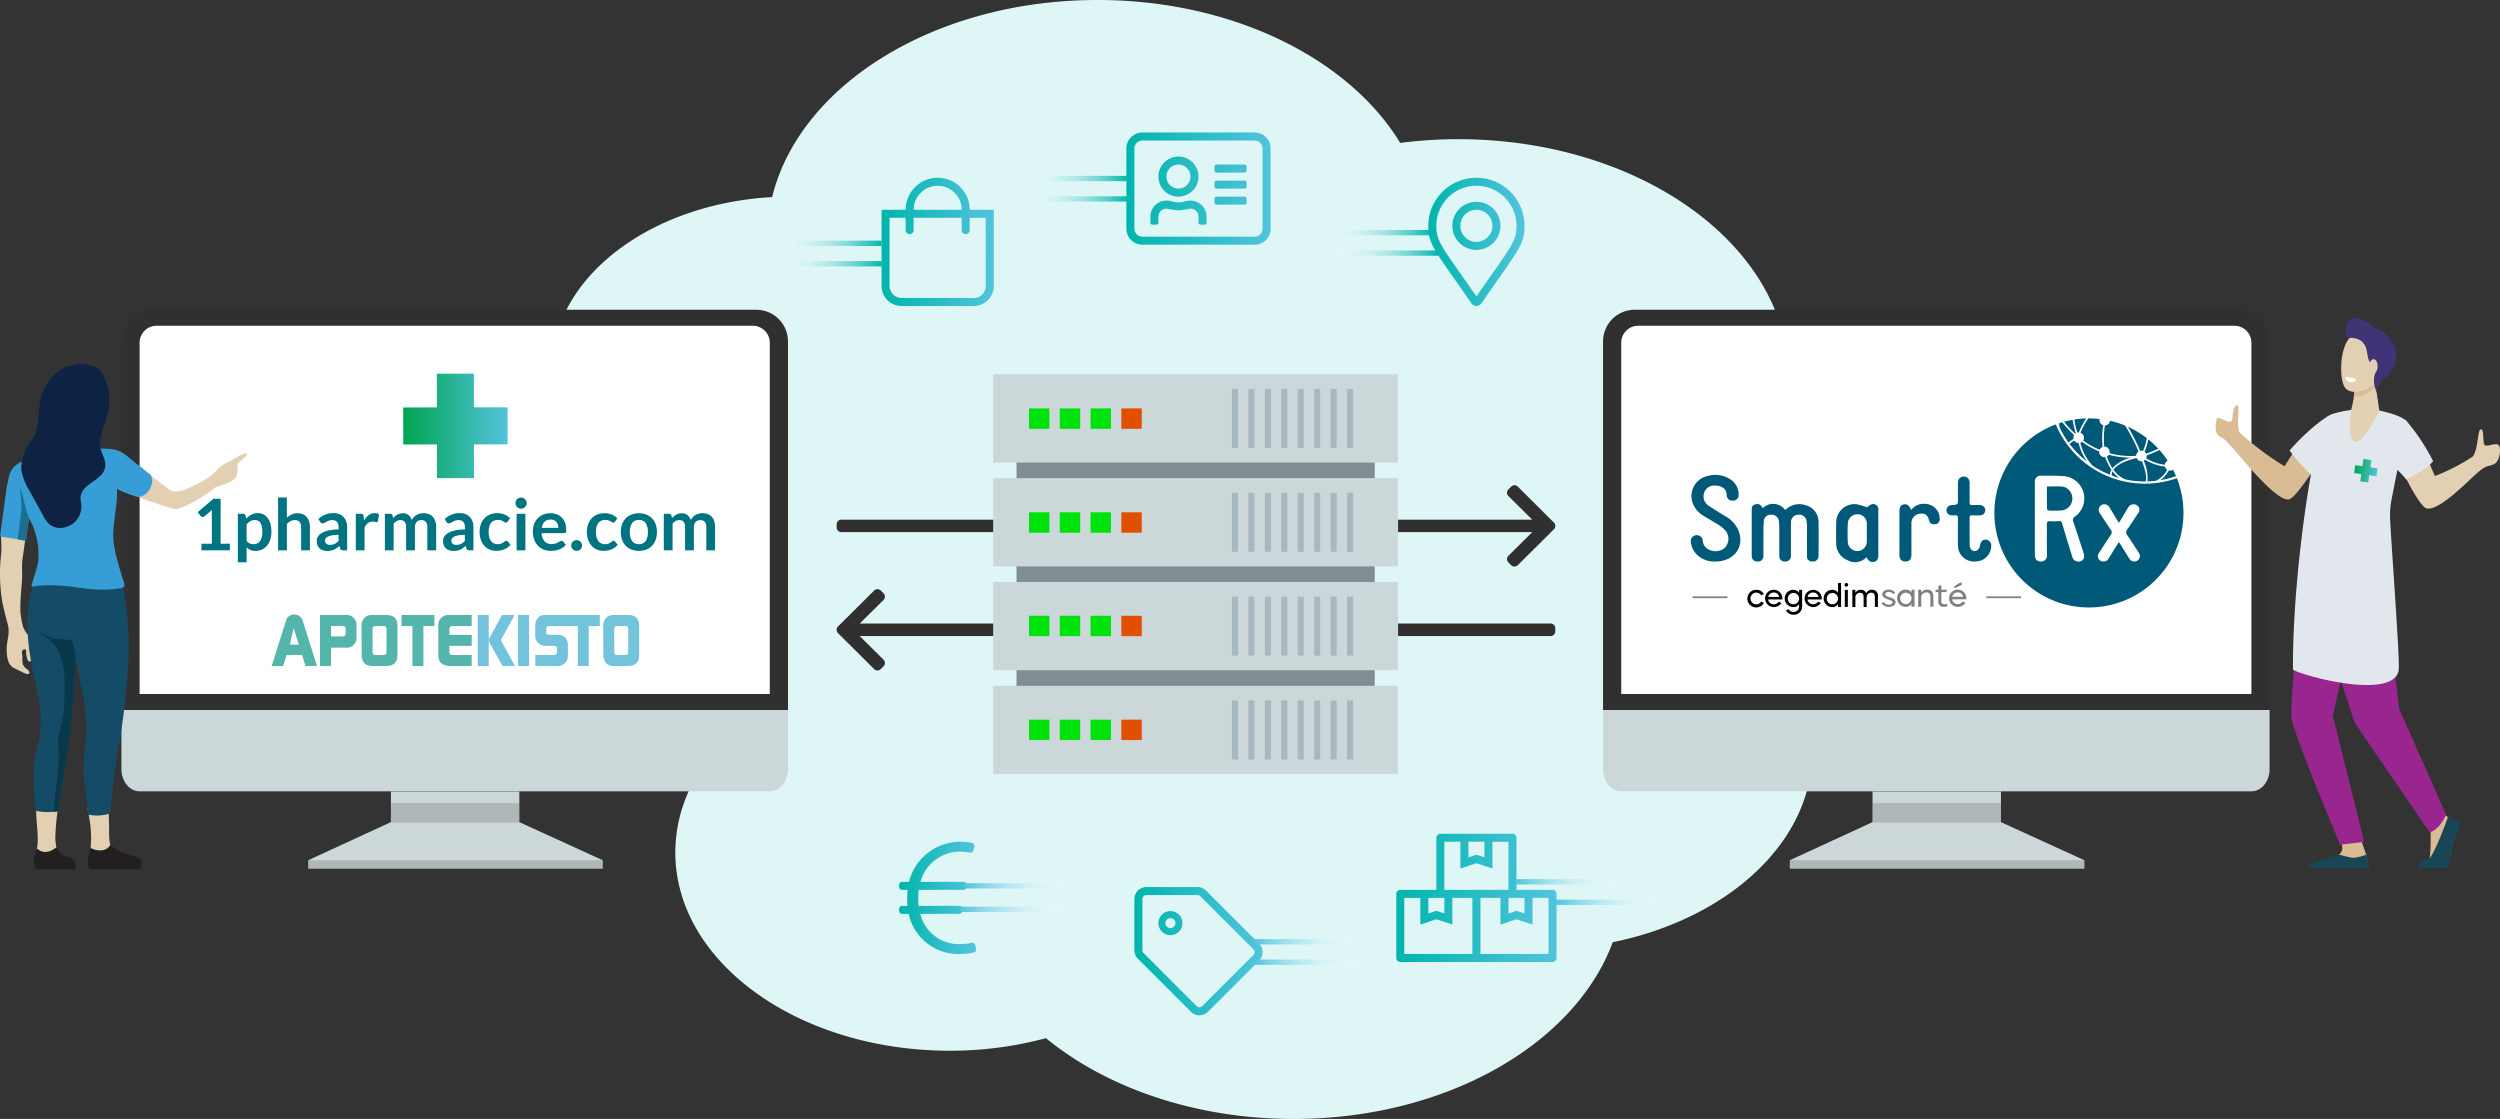 <svg xmlns="http://www.w3.org/2000/svg" xmlns:xlink="http://www.w3.org/1999/xlink" viewBox="0 0 469.19 210"><rect x="0" y="0" width="469.19" height="210" fill="#333333" stroke="none"/><defs><style>.cls-1{isolation:isolate;}.cls-2{fill:#dff6f7;}.cls-3{fill:#303030;}.cls-4{fill:#818d91;}.cls-5{fill:#ccd7da;}.cls-6{fill:#a8b8bf;}.cls-7{fill:url(#Dégradé_sans_nom_28);}.cls-8{fill:url(#Dégradé_sans_nom_28-2);}.cls-9{fill:url(#Dégradé_sans_nom_28-3);}.cls-10{fill:url(#Dégradé_sans_nom_28-4);}.cls-11{fill:url(#Dégradé_sans_nom_28-5);}.cls-12{fill:url(#Dégradé_sans_nom_28-6);}.cls-13{fill:#6b6b6b;opacity:0.3;mix-blend-mode:multiply;}.cls-14{fill:#fff;}.cls-15{fill:#d9bb94;}.cls-16{fill:#99258e;}.cls-17{fill:#184655;}.cls-18{fill:#e2e7ed;}.cls-19{fill:#e3cfb1;}.cls-20{fill:#3f3475;}.cls-21{fill:url(#Dégradé_sans_nom_13);}.cls-22{fill:#144c68;}.cls-23{fill:#083849;}.cls-24{fill:#379dd7;}.cls-25{fill:#1c6f93;}.cls-26{fill:#0e2243;}.cls-27{fill:#231f20;}.cls-28{fill:#00e20b;}.cls-29{fill:#e05000;}.cls-30{fill:url(#Dégradé_sans_nom_14);}.cls-31{fill:url(#Dégradé_sans_nom_14-2);}.cls-32{fill:url(#Dégradé_sans_nom_14-3);}.cls-33{fill:url(#Dégradé_sans_nom_14-4);}.cls-34{fill:url(#Dégradé_sans_nom_14-5);}.cls-35{fill:url(#Dégradé_sans_nom_14-6);}.cls-36{fill:url(#Dégradé_sans_nom_31);}.cls-37{fill:url(#Dégradé_sans_nom_31-2);}.cls-38{fill:url(#Dégradé_sans_nom_31-3);}.cls-39{fill:url(#Dégradé_sans_nom_31-4);}.cls-40{fill:url(#Dégradé_sans_nom_31-5);}.cls-41{fill:url(#Dégradé_sans_nom_31-6);}.cls-42{fill:#54b5ac;}.cls-43{fill:#74c3dc;}.cls-44{fill:url(#Dégradé_sans_nom_13-2);}.cls-45{fill:#007581;}.cls-46{fill:#005978;}.cls-47{fill:gray;}</style><linearGradient id="Dégradé_sans_nom_28" x1="211.389" y1="35.393" x2="238.465" y2="35.393" gradientUnits="userSpaceOnUse"><stop offset="0" stop-color="#00b5ac"/><stop offset="1" stop-color="#52c4de"/></linearGradient><linearGradient id="Dégradé_sans_nom_28-2" x1="262.046" y1="168.509" x2="292.129" y2="168.509" xlink:href="#Dégradé_sans_nom_28"/><linearGradient id="Dégradé_sans_nom_28-3" x1="168.75" y1="168.509" x2="183.209" y2="168.509" xlink:href="#Dégradé_sans_nom_28"/><linearGradient id="Dégradé_sans_nom_28-4" x1="268.062" y1="45.394" x2="286.113" y2="45.394" xlink:href="#Dégradé_sans_nom_28"/><linearGradient id="Dégradé_sans_nom_28-5" x1="165.451" y1="45.394" x2="186.509" y2="45.394" xlink:href="#Dégradé_sans_nom_28"/><linearGradient id="Dégradé_sans_nom_28-6" x1="212.894" y1="178.51" x2="236.961" y2="178.51" xlink:href="#Dégradé_sans_nom_28"/><linearGradient id="Dégradé_sans_nom_13" x1="442.928" y1="84.905" x2="447.161" y2="84.905" gradientTransform="matrix(0.99, 0.141, -0.141, 0.99, 15.336, -58.329)" gradientUnits="userSpaceOnUse"><stop offset="0" stop-color="#00a551"/><stop offset="1" stop-color="#53c3dd"/></linearGradient><linearGradient id="Dégradé_sans_nom_14" x1="212.8" y1="-42.849" x2="232.8" y2="-42.849" gradientTransform="translate(424.599 -9.349) rotate(180)" gradientUnits="userSpaceOnUse"><stop offset="0" stop-color="#00b5ac"/><stop offset="1" stop-color="#fff" stop-opacity="0"/></linearGradient><linearGradient id="Dégradé_sans_nom_14-2" x1="212.8" y1="-46.683" x2="232.8" y2="-46.683" xlink:href="#Dégradé_sans_nom_14"/><linearGradient id="Dégradé_sans_nom_14-3" x1="155.966" y1="-53.016" x2="175.966" y2="-53.016" xlink:href="#Dégradé_sans_nom_14"/><linearGradient id="Dégradé_sans_nom_14-4" x1="154.633" y1="-56.849" x2="174.633" y2="-56.849" xlink:href="#Dégradé_sans_nom_14"/><linearGradient id="Dégradé_sans_nom_14-5" x1="259.133" y1="-55.016" x2="279.133" y2="-55.016" xlink:href="#Dégradé_sans_nom_14"/><linearGradient id="Dégradé_sans_nom_14-6" x1="259.133" y1="-58.849" x2="279.133" y2="-58.849" xlink:href="#Dégradé_sans_nom_14"/><linearGradient id="Dégradé_sans_nom_31" x1="224.3" y1="-61.834" x2="244.3" y2="-61.834" gradientTransform="translate(536.266 107.499) rotate(-180)" gradientUnits="userSpaceOnUse"><stop offset="0" stop-color="#52c4de"/><stop offset="1" stop-color="#fff" stop-opacity="0"/></linearGradient><linearGradient id="Dégradé_sans_nom_31-2" x1="216.883" y1="-65.667" x2="236.883" y2="-65.667" gradientTransform="translate(521.432 99.833) rotate(-180)" xlink:href="#Dégradé_sans_nom_31"/><linearGradient id="Dégradé_sans_nom_31-3" x1="167.716" y1="-50.584" x2="187.716" y2="-50.584" gradientTransform="translate(423.099 129.999) rotate(-180)" xlink:href="#Dégradé_sans_nom_31"/><linearGradient id="Dégradé_sans_nom_31-4" x1="167.716" y1="-54.417" x2="187.716" y2="-54.417" gradientTransform="translate(423.099 122.333) rotate(-180)" xlink:href="#Dégradé_sans_nom_31"/><linearGradient id="Dégradé_sans_nom_31-5" x1="112.55" y1="-60.5" x2="132.55" y2="-60.5" gradientTransform="translate(312.766 110.166) rotate(-180)" xlink:href="#Dégradé_sans_nom_31"/><linearGradient id="Dégradé_sans_nom_31-6" x1="113.383" y1="-64.917" x2="133.383" y2="-64.917" gradientTransform="translate(314.432 101.333) rotate(-180)" xlink:href="#Dégradé_sans_nom_31"/><linearGradient id="Dégradé_sans_nom_13-2" x1="75.675" y1="416.163" x2="95.273" y2="416.163" gradientTransform="matrix(1, 0, 0, -1, 0, 496.095)" xlink:href="#Dégradé_sans_nom_13"/></defs><g class="cls-1"><g id="Calque_2" data-name="Calque 2"><g id="Calque_1-2" data-name="Calque 1"><path class="cls-2" d="M340.133,141.035c0-15.021-12.326-27.954-30.063-33.831,15.509-8.147,25.6-21.351,25.6-36.265,0-24.752-27.771-44.817-62.027-44.817a85.572,85.572,0,0,0-10.858.7C253.19,11.032,231.372,0,205.978,0c-30.558,0-55.935,15.97-61.064,36.987-23.12,1.3-41.325,15.252-41.325,32.29,0,6.686,2.8,12.9,7.607,18.057-9.107,6.712-14.73,15.9-14.73,26.043,0,15.83,13.688,29.342,32.974,34.718a27.967,27.967,0,0,0-2.7,11.891c0,20.55,23.056,37.209,51.5,37.209a69.237,69.237,0,0,0,18.055-2.357C207.655,204.132,224.264,210,242.778,210c28.678,0,52.8-14.066,59.9-33.168C324.29,172.415,340.133,158.067,340.133,141.035Z"/><path class="cls-3" d="M291.637,99.323l-6.784,6.748a.88.88,0,0,1-1.245,0l-.518-.519a.879.879,0,0,1,0-1.244l4.469-4.434H157.9a.88.88,0,0,1-.881-.88v-.587a.88.88,0,0,1,.881-.88H287.56l-4.47-4.433a.88.88,0,0,1,0-1.245l.518-.519a.882.882,0,0,1,1.245,0l6.784,6.748A.881.881,0,0,1,291.637,99.323Z"/><path class="cls-3" d="M157.272,117.578l6.784-6.748a.881.881,0,0,1,1.244,0l.519.519a.88.88,0,0,1,0,1.245l-4.469,4.433H291.014a.881.881,0,0,1,.881.88v.587a.881.881,0,0,1-.881.88H161.349l4.47,4.434a.879.879,0,0,1,0,1.244l-.518.519a.88.88,0,0,1-1.245,0l-6.784-6.748A.88.88,0,0,1,157.272,117.578Z"/><rect class="cls-4" x="190.776" y="70.666" width="67.225" height="74.066"/><rect class="cls-5" x="186.392" y="70.254" width="75.994" height="16.563"/><rect class="cls-6" x="231.209" y="73.001" width="1.137" height="11.069"/><rect class="cls-6" x="234.294" y="73.001" width="1.137" height="11.069"/><rect class="cls-6" x="237.379" y="73.001" width="1.137" height="11.069"/><rect class="cls-6" x="240.464" y="73.001" width="1.137" height="11.069"/><rect class="cls-6" x="243.55" y="73.001" width="1.137" height="11.069"/><rect class="cls-6" x="246.635" y="73.001" width="1.137" height="11.069"/><rect class="cls-6" x="249.72" y="73.001" width="1.137" height="11.069"/><rect class="cls-6" x="252.805" y="73.001" width="1.137" height="11.069"/><rect class="cls-5" x="186.392" y="89.74" width="75.994" height="16.563"/><rect class="cls-6" x="231.209" y="92.487" width="1.137" height="11.069"/><rect class="cls-6" x="234.294" y="92.487" width="1.137" height="11.069"/><rect class="cls-6" x="237.379" y="92.487" width="1.137" height="11.069"/><rect class="cls-6" x="240.464" y="92.487" width="1.137" height="11.069"/><rect class="cls-6" x="243.55" y="92.487" width="1.137" height="11.069"/><rect class="cls-6" x="246.635" y="92.487" width="1.137" height="11.069"/><rect class="cls-6" x="249.72" y="92.487" width="1.137" height="11.069"/><rect class="cls-6" x="252.805" y="92.487" width="1.137" height="11.069"/><rect class="cls-5" x="186.392" y="109.225" width="75.994" height="16.563"/><rect class="cls-6" x="231.209" y="111.972" width="1.137" height="11.069"/><rect class="cls-6" x="234.294" y="111.972" width="1.137" height="11.069"/><rect class="cls-6" x="237.379" y="111.972" width="1.137" height="11.069"/><rect class="cls-6" x="240.464" y="111.972" width="1.137" height="11.069"/><rect class="cls-6" x="243.55" y="111.972" width="1.137" height="11.069"/><rect class="cls-6" x="246.635" y="111.972" width="1.137" height="11.069"/><rect class="cls-6" x="249.72" y="111.972" width="1.137" height="11.069"/><rect class="cls-6" x="252.805" y="111.972" width="1.137" height="11.069"/><rect class="cls-5" x="186.392" y="128.711" width="75.994" height="16.563"/><rect class="cls-6" x="231.209" y="131.458" width="1.137" height="11.069"/><rect class="cls-6" x="234.294" y="131.458" width="1.137" height="11.069"/><rect class="cls-6" x="237.379" y="131.458" width="1.137" height="11.069"/><rect class="cls-6" x="240.464" y="131.458" width="1.137" height="11.069"/><rect class="cls-6" x="243.55" y="131.458" width="1.137" height="11.069"/><rect class="cls-6" x="246.635" y="131.458" width="1.137" height="11.069"/><rect class="cls-6" x="249.72" y="131.458" width="1.137" height="11.069"/><rect class="cls-6" x="252.805" y="131.458" width="1.137" height="11.069"/><path class="cls-7" d="M235.457,24.864H214.4a3.012,3.012,0,0,0-3.009,3.008V42.914a3.012,3.012,0,0,0,3.009,3.008h21.059a3.011,3.011,0,0,0,3.008-3.008V27.872A3.011,3.011,0,0,0,235.457,24.864Zm1.5,18.05a1.509,1.509,0,0,1-1.5,1.5H214.4a1.509,1.509,0,0,1-1.5-1.5V27.872a1.509,1.509,0,0,1,1.5-1.5h21.059a1.509,1.509,0,0,1,1.5,1.5ZM233.576,36.9h-5.264a.377.377,0,0,0-.376.376v.752a.377.377,0,0,0,.376.376h5.264a.377.377,0,0,0,.376-.376v-.752A.377.377,0,0,0,233.576,36.9Zm0-3.008h-5.264a.377.377,0,0,0-.376.376v.752a.377.377,0,0,0,.376.376h5.264a.377.377,0,0,0,.376-.376v-.752A.377.377,0,0,0,233.576,33.889Zm0-3.009h-5.264a.378.378,0,0,0-.376.377v.752a.377.377,0,0,0,.376.376h5.264a.377.377,0,0,0,.376-.376v-.752A.378.378,0,0,0,233.576,30.88ZM221.167,36.9a3.761,3.761,0,1,0-3.761-3.76A3.759,3.759,0,0,0,221.167,36.9Zm0-6.017a2.257,2.257,0,1,1-2.257,2.257A2.257,2.257,0,0,1,221.167,30.88Zm2.2,6.769c-.917,0-1.147.329-2.2.329s-1.284-.329-2.2-.329a3,3,0,0,0-2.529,1.288A3.144,3.144,0,0,0,215.9,40.7v1.086a.377.377,0,0,0,.376.376h.752a.377.377,0,0,0,.376-.376V40.7a1.649,1.649,0,0,1,.282-.921,1.522,1.522,0,0,1,1.284-.621,16.628,16.628,0,0,0,2.2.329,16.91,16.91,0,0,0,2.2-.329,1.534,1.534,0,0,1,1.284.621,1.649,1.649,0,0,1,.282.921v1.086a.377.377,0,0,0,.376.376h.752a.377.377,0,0,0,.376-.376V40.7a3.152,3.152,0,0,0-.536-1.763,3.045,3.045,0,0,0-2.538-1.288Z"/><path class="cls-8" d="M291.377,167.005h-6.769v-9.778a.754.754,0,0,0-.752-.752H270.319a.754.754,0,0,0-.752.752v9.778H262.8a.754.754,0,0,0-.752.752V179.79a.754.754,0,0,0,.752.752h28.579a.754.754,0,0,0,.752-.752V167.757A.754.754,0,0,0,291.377,167.005Zm-8.273,1.5h3.009v2.928l-1.5-.5-1.5.5Zm-4.512-10.53v2.929l-1.5-.5-1.5.5v-2.929Zm-7.521,0h3.008V163l3.009-1,3.008,1v-5.016H283.1v9.026H271.071Zm0,10.53v2.928l-1.5-.5-1.5.5v-2.928Zm-7.521,0h3.008v5.015l3.009-1,3.008,1v-5.015h3.76v10.529H263.55Zm27.075,10.529H277.84V168.509h3.76v5.015l3.008-1,3.009,1v-5.015h3.008Z"/><path class="cls-9" d="M183.023,177.352a.565.565,0,0,0-.684-.417,8.891,8.891,0,0,1-2.06.249,7.431,7.431,0,0,1-7.56-5.667h7.3a.564.564,0,0,0,.554-.457l.072-.376a.564.564,0,0,0-.553-.671H172.4a14.876,14.876,0,0,1,.029-3.008h8.4a.564.564,0,0,0,.554-.458l.073-.376a.564.564,0,0,0-.554-.671h-8.152a7.667,7.667,0,0,1,7.5-5.667,8.889,8.889,0,0,1,1.765.192.563.563,0,0,0,.661-.413l.185-.728a.564.564,0,0,0-.436-.692,11.3,11.3,0,0,0-2.146-.213A9.922,9.922,0,0,0,170.6,165.5h-1.289a.565.565,0,0,0-.565.564v.377a.565.565,0,0,0,.565.564h1.029a17.5,17.5,0,0,0-.029,3.008h-1a.565.565,0,0,0-.565.564v.376a.564.564,0,0,0,.565.564h1.231a9.519,9.519,0,0,0,9.733,7.521,11.185,11.185,0,0,0,2.5-.287.564.564,0,0,0,.42-.68Z"/><path class="cls-10" d="M277.088,37.873a4.513,4.513,0,1,0,4.512,4.513A4.517,4.517,0,0,0,277.088,37.873Zm0,7.521a3.009,3.009,0,1,1,3.008-3.008A3.012,3.012,0,0,1,277.088,45.394Zm0-12.033a9.025,9.025,0,0,0-9.026,9.025c0,3.639,1.268,4.655,8.1,14.556a1.129,1.129,0,0,0,1.855,0c6.83-9.9,8.1-10.917,8.1-14.556A9.025,9.025,0,0,0,277.088,33.361Zm0,22.277c-6.548-9.469-7.521-10.221-7.521-13.252a7.521,7.521,0,0,1,15.042,0C284.609,45.417,283.636,46.168,277.088,55.638Z"/><path class="cls-11" d="M182,39.377a6.017,6.017,0,0,0-12.034,0h-4.512v14.29a3.76,3.76,0,0,0,3.76,3.761h13.538a3.76,3.76,0,0,0,3.76-3.761V39.377Zm-6.017-4.512a4.518,4.518,0,0,1,4.513,4.512h-9.026A4.518,4.518,0,0,1,175.98,34.865Zm9.025,18.8a2.259,2.259,0,0,1-2.256,2.256H169.211a2.259,2.259,0,0,1-2.256-2.256V40.881h3.008v2.257a.752.752,0,1,0,1.5,0V40.881h9.026v2.257a.752.752,0,1,0,1.5,0V40.881h3.008Z"/><path class="cls-12" d="M236.3,177.1l-9.96-9.96a2.256,2.256,0,0,0-1.595-.661H215.15a2.256,2.256,0,0,0-2.256,2.257v9.594a2.256,2.256,0,0,0,.66,1.6l9.96,9.96a2.257,2.257,0,0,0,3.191,0l9.595-9.595a2.257,2.257,0,0,0,0-3.191Zm-1.064,2.127-9.594,9.595a.753.753,0,0,1-1.064,0l-9.96-9.96a.747.747,0,0,1-.22-.532v-9.594a.753.753,0,0,1,.752-.753h9.595a.748.748,0,0,1,.532.221l9.959,9.959a.752.752,0,0,1,0,1.064Zm-15.573-6.919a.94.94,0,1,1-.941.94.941.941,0,0,1,.941-.94m0-1.316a2.256,2.256,0,1,0,2.256,2.256A2.256,2.256,0,0,0,219.663,170.989Z"/><polygon class="cls-5" points="73.366 154.29 57.847 161.443 57.847 163.028 113.116 163.028 113.116 161.443 97.456 154.29 73.366 154.29"/><rect class="cls-5" x="73.366" y="148.543" width="24.1" height="5.76"/><path class="cls-3" d="M147.889,133.252V64.085a5.951,5.951,0,0,0-5.951-5.951H28.737a5.951,5.951,0,0,0-5.951,5.951v69.167Z"/><rect class="cls-13" x="57.847" y="161.443" width="55.269" height="1.584"/><rect class="cls-13" x="73.366" y="150.691" width="24.091" height="3.599"/><path class="cls-5" d="M22.786,133.252v11.084c0,2.306,1.524,4.175,3.4,4.175h118.3c1.88,0,3.4-1.869,3.4-4.175V133.252Z"/><path class="cls-14" d="M144.471,130.248V64.269a3.189,3.189,0,0,0-3.244-3.131H29.449A3.19,3.19,0,0,0,26.2,64.269v65.979Z"/><polygon class="cls-5" points="351.429 154.29 335.91 161.443 335.91 163.028 391.179 163.028 391.179 161.443 375.52 154.29 351.429 154.29"/><rect class="cls-5" x="351.429" y="148.543" width="24.1" height="5.76"/><path class="cls-3" d="M425.952,133.252V64.085A5.95,5.95,0,0,0,420,58.134H306.8a5.95,5.95,0,0,0-5.95,5.951v69.167Z"/><rect class="cls-13" x="335.91" y="161.443" width="55.269" height="1.584"/><rect class="cls-13" x="351.429" y="150.691" width="24.091" height="3.599"/><path class="cls-5" d="M300.85,133.252v11.084c0,2.306,1.524,4.175,3.4,4.175H422.548c1.88,0,3.4-1.869,3.4-4.175V133.252Z"/><path class="cls-14" d="M422.534,130.248V64.269a3.189,3.189,0,0,0-3.244-3.131H307.512a3.189,3.189,0,0,0-3.244,3.131v65.979Z"/><path class="cls-15" d="M454.983,154.676s1.15,1.127,1.176,1.54.1,4.843-.367,5.257-1.85.707-1.406,1.172c.335.351,2.914.276,4.624.182.5-.028,1.125-4.023,1.323-4.61.287-.853.985-2.774.724-3.369a5,5,0,0,0-1.593-1.44,7.832,7.832,0,0,1-1.764-1.885Z"/><path class="cls-15" d="M443.062,157.491s1.03,2.919,1.031,2.926c.077.463.378,1.606.378,2.026,0,1.579-7.1-1.341-5.508-2.041a1.684,1.684,0,0,0,.643-1.107,3.71,3.71,0,0,0-.6-1.867Z"/><path class="cls-16" d="M431.926,102.943s-.518,5.233-.518,5.311c0,8.465-1.672,25-1.354,26.592.776,3.882,9.126,23.684,9.126,23.684l4.514-.541-5.881-23.709,2.164-9.543,3.062-18.863Z"/><path class="cls-16" d="M447.073,107.572l.856,4.96,2.317,20.412,8.824,19.95s-1.241,2.9-3.072,3.311l-14.044-20.483-8.964-27.174.547-4.858Z"/><path class="cls-17" d="M459.408,153.38s-2.652,7.493-3.69,7.855c-.276.1-1.6.339-1.848.926a2.558,2.558,0,0,0,0,.768H459.4s.7-3.3.976-4.752c0,0,1.463-3.545,1.3-3.867S459.408,153.38,459.408,153.38Z"/><path class="cls-17" d="M444.875,162.964l-.813-2.577a7.034,7.034,0,0,1-2.561.6,25.9,25.9,0,0,1-2.52-.6c-3.407,1.126-6.2,1.672-5.691,2.577h11.585Z"/><path class="cls-18" d="M444.754,76.724s5.478.789,6.979,2.372l-2.889,14.616a15.4,15.4,0,0,0-.287,3.36c.074,3.055,1.865,26.546,1.627,28.61-.66,5.717-17.436,1.388-19.849,0-.121-17.617,3.776-43.123,6.035-47.04.752-1.306,5.247-1.737,5.247-1.737Z"/><path class="cls-15" d="M416.057,78.544c.13-.465,1.927.733,2.574.6s.08-2.856,1.247-3.1c.575-.119-.2,3.66.408,5.11a55.283,55.283,0,0,0,8.46,6.352c.474-.758,1.432-2.2,1.86-2.915,1.167,1.274,2.048,2.843,3.277,4.04C432.3,91,430.4,93.552,429.609,93.723c-2.394.519-9.34-8.29-10.769-9.849s-1.2-1.329-2.26-1.952S415.812,79.414,416.057,78.544Z"/><path class="cls-18" d="M438.118,77.629c1.634-.287,2,3.241,2,3.241a57.905,57.905,0,0,1-6.317,8.312,31.512,31.512,0,0,1-4.1-4.646C432.318,81.523,436.4,77.93,438.118,77.629Z"/><path class="cls-19" d="M469.007,83.652c-.392-.724-1.941.164-2.564-.051s-.176-2.769-.714-3.006c-.845-.372-.523,3.73-1.682,5.11a38.136,38.136,0,0,1-7.063,3.634c-.368-.814-.718-1.617-1.047-2.389-1.327,1.107-2.982,1.818-4.361,2.84,1.251,2.549,2.965,5.314,3.722,5.589,2.3.835,8.194-5.437,9.818-6.79s1.732-.963,2.865-1.438S469.437,84.446,469.007,83.652Z"/><path class="cls-18" d="M451.571,78.926c-.482-.423-4.911,7.81-4.911,7.81s2.08-.45,4.942,3.291c1.417-.785,3.952-2.125,5.037-3.469A37.425,37.425,0,0,0,451.571,78.926Z"/><path class="cls-19" d="M445.743,71.682l.8,5.356s-2.933,6.376-4.684,5.823c-1.468-.464-.565-6.106-.565-6.106a15.626,15.626,0,0,0,.561-4.546C441.618,70.693,445.743,71.682,445.743,71.682Z"/><path class="cls-15" d="M441.858,72.209c-.24-1.516,3.885-.527,3.885-.527l.066.445a2.48,2.48,0,0,1-.447.746,5.409,5.409,0,0,1-3.607,1.652A8.372,8.372,0,0,0,441.858,72.209Z"/><path class="cls-19" d="M446.419,64.106c.117-.043.935,6.1-.617,7.79s-4.577,2.243-5.661.912c-1.2-1.473-1.14-8.074,1.273-9.812S446.419,64.106,446.419,64.106Z"/><path class="cls-20" d="M442.333,59.71a6.687,6.687,0,0,1,3.517,2.03c.847.1,2,.575,3.187,2.566a5.018,5.018,0,0,1-1.319,6.493,3.915,3.915,0,0,0-1.682,2.876l-.265-.8A4.51,4.51,0,0,1,445.558,71a3.7,3.7,0,0,1,.275-1.126c.409-.889-.879-1.48-1.24-2.22-.278-.569-.292-1.872-.73-2.813l-.523-.719a3.306,3.306,0,0,0-2.389-.682C439.77,63.707,439.94,59.216,442.333,59.71Z"/><path class="cls-19" d="M444.672,68.746c-.012.75.325,1.363.752,1.371s.785-.594.8-1.344-.324-1.363-.752-1.37S444.685,68,444.672,68.746Z"/><path class="cls-14" d="M440.215,70.708l2.027.42a.9.9,0,0,1-1.1.6C440.046,71.535,440.215,70.708,440.215,70.708Z"/><polygon class="cls-21" points="446.002 89.376 446.211 87.89 444.859 87.7 445.049 86.348 443.563 86.139 443.373 87.491 442.021 87.301 441.812 88.787 443.164 88.977 442.974 90.329 444.46 90.538 444.65 89.186 446.002 89.376"/><path class="cls-19" d="M17.063,158.392c-.016.318-.042.541-.042.8.494.069.6.639.912.763a3.971,3.971,0,0,0,2.054.154c.785-.068.693.133.715-.55.016-.525.282-.429.056-.9-.391-.823-.244-3.192-.291-4.1-.058-1.105-.038-2.041-.043-2.952-1.119.075-2.018.376-3.136.452-.607.041-.983-.824-.85-.278.151.617.415,2.276.493,2.905A21.384,21.384,0,0,1,17.063,158.392Z"/><path class="cls-19" d="M10.664,159.371c.067.373.2.494-.079.891-.271.379-.859.26-1.318.179a6.941,6.941,0,0,0-2.619-.086,8.268,8.268,0,0,0,.423-2.453c.069-2.125-.276-3.317-.32-6.88.742.026,1.811.61,2.552.636.383.014.607-.232.99-.218.1,0,.364-.037.429.039a.723.723,0,0,1,.131.377,49.865,49.865,0,0,0-.476,5.372A11.051,11.051,0,0,0,10.664,159.371Z"/><path class="cls-19" d="M.206,101.279a22.9,22.9,0,0,1,.2-2.955c.81.157,1.613.381,2.425.5.723.1,1.451.187,2.164.336,0,.086-.012.174-.021.262-.08.779-.424,3.253-.54,4.028q-.139.925-.254,1.854a19.874,19.874,0,0,0-.022,2.2c.011,1.24-.088,2.1-.181,3.337-.069.908-.136,1.817-.155,2.727-.01.466-.016.938.015,1.4a16,16,0,0,0,.53,2.759,6.072,6.072,0,0,0,.482.886,5.265,5.265,0,0,1,.553.823,2.949,2.949,0,0,1,.2,1.245,8.267,8.267,0,0,0-.009,1.407c.051.362.178.71.238,1.071a1.349,1.349,0,0,1-.162,1.052c-.159-.083-.287-.081-.406-.236a1.333,1.333,0,0,1-.213-.511,5.959,5.959,0,0,1-.155-.994c-.015-.22.107-.533-.205-.613a.449.449,0,0,0-.469.219.876.876,0,0,0-.1.536c.017.184.064.364.084.548a7.136,7.136,0,0,0,.064,1.451,1.956,1.956,0,0,0,.593.822c.211.189.556.384.63.672a.355.355,0,0,1-.025.268.345.345,0,0,1-.316.146,3.073,3.073,0,0,1-1.021-.426,6.549,6.549,0,0,1-1.061-.5,3.612,3.612,0,0,1-.921-.554,2.4,2.4,0,0,1-.623-1.023,6.558,6.558,0,0,1-.265-1.648c-.111-1.691.475-2.917.335-4.387a5.222,5.222,0,0,0-.219-1.095c-.162-.509-.894-3.544-.981-4.116a32.209,32.209,0,0,1-.235-8.286A17.41,17.41,0,0,0,.206,101.279Z"/><path class="cls-19" d="M32.136,92.108c1.13.621,4.018-.786,5.24-1.468a11.791,11.791,0,0,0,3.293-2.356,6.059,6.059,0,0,1,2.11-1.545s.97-.522,1.808-.979a4.986,4.986,0,0,1,1.544-.679c.192.023.2.072.189.264-.026.31-1.628,1.533-1.846,1.771.236-.183.1,2.135-.189,2.411a4.468,4.468,0,0,1-.791.753,11.982,11.982,0,0,1-1.62.716c-1.057.343-1.205.2-2.034.942-.77.688-5.65,3.8-7.045,3.579a24.952,24.952,0,0,1-3.711-1.149,23.539,23.539,0,0,1-4.7-1.874,35.354,35.354,0,0,0,2.952-4.073c.342.291.464.4.815.684C28.235,89.175,31.288,91.6,32.136,92.108Z"/><path class="cls-22" d="M5.713,123.426c.721,4.458,2,7.97,1.928,12.486-.061,3.8-.888,3.787-1.314,8.069a71.33,71.33,0,0,0,.366,8.195,11.044,11.044,0,0,0,4.223.056c.339-3.152,1-5.972,1.368-8.652,1-7.29,1.866-13.011,1.866-20.639.836,5.307,2.48,10.55,1.986,15.9a46.657,46.657,0,0,0-.481,5.8c.027,1.727.57,3.764.83,8.174,1.18.471,3.828.175,4.227-.266.169-2.708.792-7.421,1.137-10.489.1-.852.615-2.855.737-3.681.509-3.447.832-5.953,1.222-10.182a62.726,62.726,0,0,0-.885-19.077,116.417,116.417,0,0,1-12.419.258q-1.516-.05-3.031-.139c-.618-.036-.221-1.7-.537-1.249a24.884,24.884,0,0,0-1.223,3.424,31.909,31.909,0,0,0-.556,5.823A38.128,38.128,0,0,0,5.713,123.426Z"/><path class="cls-23" d="M6.736,118.192a9.575,9.575,0,0,0,1.1.626,9.717,9.717,0,0,0,2.467,1.01,15.883,15.883,0,0,0,3.228.235,21.025,21.025,0,0,1,.616,2.878,143.387,143.387,0,0,1-1.866,20.639c-.369,2.68-1.043,5.522-1.368,8.652a5.416,5.416,0,0,1-.828.124c.258-4.064.684-6.017.766-7.53a30.1,30.1,0,0,0,.042-5.7c-.109-1.88,1.121-3.55,1.142-6.656.012-1.721.189-3.534.059-5.258-.172-2.273-.591-4.754-2.155-6.515-1.168-1.316-2.239-1.578-3.337-2.6C6.648,118.126,6.691,118.16,6.736,118.192Z"/><path class="cls-24" d="M16.46,83.8a5.733,5.733,0,0,0-7.029-.108,7.473,7.473,0,0,0-.949,1.035c-.843.887-1.8.422-4.622,2.027a3.977,3.977,0,0,0-2.112,2.38,43.736,43.736,0,0,0-.885,5.251q-.151,1.078-.3,2.158c-.1.719-.5,3.775-.547,4.173,1.622.2,3.214.44,4.849.805.232-1.7.28-2.74.6-4.237a13.983,13.983,0,0,1,1.689,8.281c-.087.556-.543,1.982-1.049,3.679-.211.708-.306.927.014.859s.912-.152,1.043-.161a23.887,23.887,0,0,1,2.578-.115c.91.027,1.819.092,2.727.167.99.082,2.708.387,3.7.462a22.768,22.768,0,0,0,6.2-.014,2.241,2.241,0,0,0,.8-.242c.377-.266.077-.966-.043-1.316-.306-.895-.36-1.121-.578-1.872-.946-3.245-1.4-5.2-1.279-7.335,0-.029,0-.058,0-.087.062-1.139.566-4.787.632-5.545a22.543,22.543,0,0,0,.062-2.35,7.727,7.727,0,0,0,1.825.881q.492.2,1,.362a5.473,5.473,0,0,0,1.022.312c1.455.17,3.476-2.073,2.48-4.131-1.105-.775-1.241-1.08-2.422-1.9-1.24-.861-2.447-2.279-3.9-2.7-2.094-.6-2.715-.019-5.124-.635A1.74,1.74,0,0,0,16.46,83.8Z"/><path class="cls-25" d="M4.512,94.1a24.518,24.518,0,0,0,.95,3.181c-.325,1.464-.412,3.071-.6,4.237-.459-.1-1.069-.229-1.552-.314.138-.8.695-5.385.709-5.677.052-1.162-.241-3.629-.256-4.118A22.508,22.508,0,0,1,4.512,94.1Z"/><path class="cls-26" d="M20.314,77.193c-.068.367-.151.724-.248,1.067-.492,1.752-1.41,3.451-1.3,5.269.094,1.535,1.372,2.861.9,4.443-.618,2.073-3.577,2.623-4.378,4.633-.353.885-.028,1.485-.014,2.363a4.031,4.031,0,0,1-3.4,4.067,3.285,3.285,0,0,1-2.6-.631A5.421,5.421,0,0,1,8.1,96.771L5.5,92.038a10.507,10.507,0,0,1-1.508-3.916,8.113,8.113,0,0,1,1.938-5.467c1.142-1.536,1.193-3.538,1.357-5.39q.049-.559.138-1.116c.048-.305.021-.6.092-.9a10.96,10.96,0,0,1,.651-1.925,9.37,9.37,0,0,1,2.382-3.287,7.051,7.051,0,0,1,4.707-1.711,6.548,6.548,0,0,1,2.5.54,3.68,3.68,0,0,1,1.712,1.765c.1.168.184.34.269.515A10.1,10.1,0,0,1,20.314,77.193Z"/><path class="cls-27" d="M17.021,159.2a7.69,7.69,0,0,0-.5,2.458c-.057,1.413.452,1.47.452,1.47h9.211a1.354,1.354,0,0,0-.678-2.317c-1.274-.425-3.956-1.017-4.747-2.317C20.758,158.489,19.952,160.41,17.021,159.2Z"/><path class="cls-27" d="M6.905,159.2a7.706,7.706,0,0,0-.5,2.458c-.057,1.413.452,1.47.452,1.47H14.09s.735-1.639-1.3-2.317c-1.274-.425-1.413-.509-2.2-1.809C10.586,159,8.608,160.862,6.905,159.2Z"/><rect class="cls-28" x="193.117" y="76.648" width="3.83" height="3.83"/><rect class="cls-28" x="198.895" y="76.648" width="3.83" height="3.83"/><rect class="cls-28" x="204.672" y="76.648" width="3.83" height="3.83"/><rect class="cls-29" x="210.45" y="76.648" width="3.83" height="3.83"/><rect class="cls-28" x="193.117" y="96.148" width="3.83" height="3.83"/><rect class="cls-28" x="198.895" y="96.148" width="3.83" height="3.83"/><rect class="cls-28" x="204.672" y="96.148" width="3.83" height="3.83"/><rect class="cls-29" x="210.45" y="96.148" width="3.83" height="3.83"/><rect class="cls-28" x="193.117" y="115.564" width="3.83" height="3.83"/><rect class="cls-28" x="198.895" y="115.564" width="3.83" height="3.83"/><rect class="cls-28" x="204.672" y="115.564" width="3.83" height="3.83"/><rect class="cls-29" x="210.45" y="115.564" width="3.83" height="3.83"/><rect class="cls-28" x="193.117" y="135.064" width="3.83" height="3.83"/><rect class="cls-28" x="198.895" y="135.064" width="3.83" height="3.83"/><rect class="cls-28" x="204.672" y="135.064" width="3.83" height="3.83"/><rect class="cls-29" x="210.45" y="135.064" width="3.83" height="3.83"/><rect class="cls-30" x="191.8" y="33" width="20" height="1"/><rect class="cls-31" x="191.8" y="36.834" width="20" height="1"/><rect class="cls-32" x="248.633" y="43.167" width="20" height="1"/><rect class="cls-33" x="249.966" y="47" width="20" height="1"/><rect class="cls-34" x="145.466" y="45.167" width="20" height="1"/><rect class="cls-35" x="145.466" y="49" width="20" height="1"/><rect class="cls-36" x="291.966" y="168.833" width="20" height="1" transform="translate(603.932 338.666) rotate(180)"/><rect class="cls-37" x="284.55" y="165" width="20" height="1" transform="translate(589.099 330.999) rotate(180)"/><rect class="cls-38" x="235.383" y="180.083" width="20" height="1" transform="translate(490.766 361.166) rotate(180)"/><rect class="cls-39" x="235.383" y="176.25" width="20" height="1" transform="translate(490.766 353.499) rotate(180)"/><rect class="cls-40" x="180.216" y="170.166" width="20" height="1" transform="translate(380.432 341.333) rotate(180)"/><rect class="cls-41" x="181.05" y="165.75" width="20" height="1" transform="translate(382.099 332.499) rotate(180)"/><path class="cls-42" d="M53.633,116.613a1.61,1.61,0,0,1,1.618-1.287,1.627,1.627,0,0,1,1.6,1.287l2.639,8.373H57.346l-.65-2.057H53.79l-.65,2.057H50.994Zm.769,4.366h1.684l-.981-3.094Z"/><path class="cls-42" d="M60.062,115.419h4.8a1.849,1.849,0,0,1,2.043,1.911v2.334a1.766,1.766,0,0,1-1.638,1.885,1.709,1.709,0,0,1-.258,0H62.131v3.437H60.062Zm2.069,4.02h2.016c.372,0,.451-.013.571-.119s.145-.159.145-.4v-.863c0-.4-.212-.584-.663-.584l-2.069.014Z"/><path class="cls-42" d="M68.573,115.791a2.166,2.166,0,0,1,1.445-.372h2.44c1.459,0,2.136.663,2.136,2.07v5.44c0,1.381-.7,2.057-2.162,2.057H70.018a2.346,2.346,0,0,1-1.485-.371,2.217,2.217,0,0,1-.65-1.688l-.04-5.44A2.187,2.187,0,0,1,68.573,115.791Zm1.339,2.348.013,4.125c0,.516.16.663.677.663h1.26c.515,0,.676-.132.676-.6v-4.193c0-.515-.159-.65-.676-.65H70.6c-.529,0-.688.135-.688.652Z"/><path class="cls-42" d="M75.362,115.419h6.167v2.07H79.461v7.5H77.405v-7.5H75.362Z"/><path class="cls-42" d="M84.564,124.986c-1.5,0-2.3-.676-2.3-1.99V117.5a1.878,1.878,0,0,1,2-2.083h4.257v2.07H84.814a.527.527,0,0,0-.265.094.649.649,0,0,0-.213.515v1.05h4.191v2.07H84.336v1.062c0,.424.173.65.531.65h3.66v2.057Z"/><path class="cls-43" d="M89.655,115.419h2.069v9.567H89.655Zm2.52,5.732a2.114,2.114,0,0,1-.412-1.008,1.38,1.38,0,0,1,.133-.5l.252-.425,2.082-3.8h2.361l-2.6,4.711,2.665,4.856H94.31Z"/><path class="cls-43" d="M97.225,115.419h2.069v9.567H97.225Z"/><path class="cls-43" d="M102.4,115.419a2.057,2.057,0,0,0-1.219.305,2.091,2.091,0,0,0-.73,1.594v2.016a1.892,1.892,0,0,0,1.9,1.884h1.734a.432.432,0,0,1,.439.425c0,.013,0,.026,0,.039v.69c0,.385-.212.557-.729.557h-3.328v2.057h4.058a1.893,1.893,0,0,0,2.053-1.715,2,2,0,0,0,0-.3v-1.922a1.78,1.78,0,0,0-1.652-1.9,1.837,1.837,0,0,0-.257,0h-1.5c-.464,0-.663-.159-.663-.544v-.65c0-.332.225-.465.743-.465h5.187v7.5h2.056v-7.5h2.068v-2.07Z"/><path class="cls-43" d="M113.933,115.791a2.17,2.17,0,0,1,1.446-.372h2.438c1.458,0,2.135.663,2.135,2.07v5.44c0,1.381-.7,2.057-2.162,2.057h-2.413a2.349,2.349,0,0,1-1.486-.371,2.212,2.212,0,0,1-.649-1.688l-.04-5.44A2.185,2.185,0,0,1,113.933,115.791Zm1.34,2.348.013,4.125c0,.516.159.663.677.663h1.259c.516,0,.677-.132.677-.6v-4.193c0-.515-.159-.65-.677-.65h-1.259C115.432,117.489,115.273,117.622,115.273,118.139Z"/><polygon class="cls-44" points="95.273 83.394 95.263 76.442 88.943 76.451 88.934 70.127 81.986 70.137 81.995 76.461 75.675 76.47 75.684 83.422 82.005 83.413 82.014 89.737 88.962 89.727 88.952 83.403 95.273 83.394"/><path class="cls-45" d="M37.8,102.051h1.957V96.417c0-.218.006-.448.02-.689l-1.39,1.164a.5.5,0,0,1-.177.1.66.66,0,0,1-.177.027.53.53,0,0,1-.244-.057.45.45,0,0,1-.163-.13l-.521-.716,2.945-2.506h1.357v8.441h1.734v1.237H37.8Z"/><path class="cls-45" d="M44.633,105.527V96.433h1.009a.491.491,0,0,1,.274.073.346.346,0,0,1,.147.228l.133.634a3.479,3.479,0,0,1,.952-.768,2.579,2.579,0,0,1,1.259-.294,2.253,2.253,0,0,1,1.026.234,2.309,2.309,0,0,1,.8.678,3.256,3.256,0,0,1,.521,1.1,5.541,5.541,0,0,1,.184,1.494,4.734,4.734,0,0,1-.207,1.424,3.491,3.491,0,0,1-.591,1.136,2.675,2.675,0,0,1-2.147,1.02,2.459,2.459,0,0,1-.984-.177,2.42,2.42,0,0,1-.725-.491v2.807Zm3.207-7.922a1.688,1.688,0,0,0-.879.217,2.546,2.546,0,0,0-.678.61v3.074a1.576,1.576,0,0,0,.609.485,1.868,1.868,0,0,0,.712.137,1.6,1.6,0,0,0,.678-.141,1.313,1.313,0,0,0,.515-.428,2.106,2.106,0,0,0,.324-.725,4.117,4.117,0,0,0,.114-1.031,4.585,4.585,0,0,0-.1-1.019,1.967,1.967,0,0,0-.277-.679,1.1,1.1,0,0,0-.438-.381,1.343,1.343,0,0,0-.583-.117Z"/><path class="cls-45" d="M52.187,103.288V93.356h1.65v3.816a3.529,3.529,0,0,1,.882-.615,2.558,2.558,0,0,1,1.129-.234,2.462,2.462,0,0,1,1,.19,1.967,1.967,0,0,1,.725.535,2.363,2.363,0,0,1,.441.822,3.506,3.506,0,0,1,.15,1.053v4.364h-1.65V98.923a1.461,1.461,0,0,0-.29-.972,1.079,1.079,0,0,0-.872-.345,1.716,1.716,0,0,0-.8.194,2.911,2.911,0,0,0-.709.528v4.959Z"/><path class="cls-45" d="M65.151,103.288H64.41a.789.789,0,0,1-.368-.071.454.454,0,0,1-.2-.284l-.146-.488a5.938,5.938,0,0,1-.511.412,3.2,3.2,0,0,1-.518.3,2.684,2.684,0,0,1-.568.181,3.562,3.562,0,0,1-.668.06,2.652,2.652,0,0,1-.8-.118,1.714,1.714,0,0,1-.632-.352,1.593,1.593,0,0,1-.41-.583,2.069,2.069,0,0,1-.147-.812,1.585,1.585,0,0,1,.2-.767,1.907,1.907,0,0,1,.678-.684,4.3,4.3,0,0,1,1.262-.507,8.1,8.1,0,0,1,1.957-.2v-.4a1.533,1.533,0,0,0-.291-1.027,1.058,1.058,0,0,0-.843-.333,2.041,2.041,0,0,0-.668.093,2.553,2.553,0,0,0-.464.211c-.132.078-.253.148-.364.21a.739.739,0,0,1-.368.094.476.476,0,0,1-.287-.087.7.7,0,0,1-.194-.214l-.3-.528A4.072,4.072,0,0,1,62.614,96.3a2.749,2.749,0,0,1,1.072.2,2.272,2.272,0,0,1,.8.547,2.362,2.362,0,0,1,.5.839,3.217,3.217,0,0,1,.17,1.07Zm-3.207-1.031a2.3,2.3,0,0,0,.469-.047,1.8,1.8,0,0,0,.4-.139,2.143,2.143,0,0,0,.368-.227,3.267,3.267,0,0,0,.357-.319v-1.147a6.768,6.768,0,0,0-1.206.09,3.205,3.205,0,0,0-.778.235,1.01,1.01,0,0,0-.418.328.744.744,0,0,0-.123.41.724.724,0,0,0,.258.627,1.1,1.1,0,0,0,.671.19Z"/><path class="cls-45" d="M66.776,103.288V96.43h.968a.523.523,0,0,1,.354.094.538.538,0,0,1,.134.321l.1.829a3.258,3.258,0,0,1,.862-1A1.812,1.812,0,0,1,70.3,96.3a1.433,1.433,0,0,1,.841.235l-.214,1.236a.257.257,0,0,1-.086.171.3.3,0,0,1-.181.05,1.156,1.156,0,0,1-.274-.047,1.825,1.825,0,0,0-.46-.047,1.4,1.4,0,0,0-.882.281,2.2,2.2,0,0,0-.622.833v4.27Z"/><path class="cls-45" d="M72.233,103.288V96.43h1.008a.407.407,0,0,1,.422.3l.107.508a3.936,3.936,0,0,1,.375-.367,2.42,2.42,0,0,1,.422-.288,2.294,2.294,0,0,1,.481-.19,2.092,2.092,0,0,1,.562-.07,1.6,1.6,0,0,1,1.066.35,2.112,2.112,0,0,1,.624.933,2.1,2.1,0,0,1,.4-.585,2.207,2.207,0,0,1,.528-.4,2.417,2.417,0,0,1,.609-.227,2.914,2.914,0,0,1,.651-.073A2.714,2.714,0,0,1,80.5,96.5a1.943,1.943,0,0,1,.741.508,2.228,2.228,0,0,1,.458.816,3.549,3.549,0,0,1,.157,1.1v4.365H80.2V98.923a1.465,1.465,0,0,0-.287-.984,1.055,1.055,0,0,0-.844-.331,1.279,1.279,0,0,0-.469.087,1.1,1.1,0,0,0-.38.251,1.14,1.14,0,0,0-.258.411,1.59,1.59,0,0,0-.093.568v4.364H76.216V98.925a1.5,1.5,0,0,0-.277-1,1.034,1.034,0,0,0-.819-.314,1.313,1.313,0,0,0-.664.177,2.241,2.241,0,0,0-.578.484v5.02Z"/><path class="cls-45" d="M88.852,103.288H88.11a.787.787,0,0,1-.367-.071.454.454,0,0,1-.2-.284l-.146-.488a5.952,5.952,0,0,1-.512.412,3.173,3.173,0,0,1-.515.3,2.693,2.693,0,0,1-.569.181,3.551,3.551,0,0,1-.667.06,2.628,2.628,0,0,1-.8-.118,1.71,1.71,0,0,1-.631-.352,1.6,1.6,0,0,1-.411-.583,2.086,2.086,0,0,1-.146-.812,1.6,1.6,0,0,1,.2-.767,1.915,1.915,0,0,1,.678-.684,4.3,4.3,0,0,1,1.263-.507,8.09,8.09,0,0,1,1.956-.2v-.4a1.528,1.528,0,0,0-.29-1.027,1.06,1.06,0,0,0-.844-.333,2.045,2.045,0,0,0-.668.093,2.584,2.584,0,0,0-.464.211c-.132.078-.253.148-.364.21a.735.735,0,0,1-.367.094.474.474,0,0,1-.287-.087.675.675,0,0,1-.194-.214l-.3-.528A4.072,4.072,0,0,1,86.317,96.3a2.756,2.756,0,0,1,1.072.2,2.277,2.277,0,0,1,.8.547,2.362,2.362,0,0,1,.5.839,3.217,3.217,0,0,1,.17,1.07Zm-3.207-1.031a2.3,2.3,0,0,0,.469-.047,1.8,1.8,0,0,0,.4-.139,2.143,2.143,0,0,0,.368-.227,3.267,3.267,0,0,0,.357-.319v-1.147a6.768,6.768,0,0,0-1.206.09,3.155,3.155,0,0,0-.777.235,1,1,0,0,0-.418.328.737.737,0,0,0-.124.41.726.726,0,0,0,.257.627,1.108,1.108,0,0,0,.67.19Z"/><path class="cls-45" d="M95.291,97.881a.871.871,0,0,1-.144.147.333.333,0,0,1-.2.053A.456.456,0,0,1,94.7,98c-.08-.051-.175-.109-.286-.173a2.1,2.1,0,0,0-.4-.174,1.81,1.81,0,0,0-.571-.077,1.74,1.74,0,0,0-.762.157,1.443,1.443,0,0,0-.544.451,2.036,2.036,0,0,0-.324.712,3.809,3.809,0,0,0-.107.946,3.682,3.682,0,0,0,.117.975,2.073,2.073,0,0,0,.338.719,1.447,1.447,0,0,0,.534.441,1.611,1.611,0,0,0,.707.15,1.736,1.736,0,0,0,.639-.1,2.046,2.046,0,0,0,.41-.213c.112-.078.209-.15.291-.214a.44.44,0,0,1,.278-.1.333.333,0,0,1,.3.154l.474.6a3.007,3.007,0,0,1-.594.538,3.189,3.189,0,0,1-.665.347,3.437,3.437,0,0,1-.712.185,5.063,5.063,0,0,1-.728.053,3.028,3.028,0,0,1-1.2-.238,2.779,2.779,0,0,1-.979-.691,3.318,3.318,0,0,1-.661-1.113,4.3,4.3,0,0,1-.244-1.5,4.354,4.354,0,0,1,.218-1.4,3.176,3.176,0,0,1,.637-1.116,2.94,2.94,0,0,1,1.042-.739,3.609,3.609,0,0,1,1.43-.267,3.41,3.41,0,0,1,1.346.247,3.3,3.3,0,0,1,1.038.708Z"/><path class="cls-45" d="M98.851,94.432a.94.94,0,0,1-.087.4,1.089,1.089,0,0,1-.566.55,1.036,1.036,0,0,1-.415.083,1,1,0,0,1-.4-.083,1.063,1.063,0,0,1-.554-.552.971.971,0,0,1-.084-.4,1.056,1.056,0,0,1,.638-.972,1,1,0,0,1,.4-.084,1.037,1.037,0,0,1,.415.084,1.1,1.1,0,0,1,.337.224,1.091,1.091,0,0,1,.23.333A1,1,0,0,1,98.851,94.432Zm-.248,2v6.858h-1.65V96.43Z"/><path class="cls-45" d="M103.3,96.324a3.3,3.3,0,0,1,1.192.207,2.627,2.627,0,0,1,.938.6,2.756,2.756,0,0,1,.614.976,3.67,3.67,0,0,1,.221,1.32,2.483,2.483,0,0,1-.017.311.493.493,0,0,1-.06.194.243.243,0,0,1-.117.1.5.5,0,0,1-.187.03h-4.235a2.36,2.36,0,0,0,.568,1.551,1.766,1.766,0,0,0,1.309.494,2.244,2.244,0,0,0,.691-.094,3.11,3.11,0,0,0,.508-.207q.216-.114.381-.207a.644.644,0,0,1,.317-.094.376.376,0,0,1,.174.04.382.382,0,0,1,.126.114l.481.6a2.743,2.743,0,0,1-.614.539,3.493,3.493,0,0,1-.711.347,3.924,3.924,0,0,1-.755.184,5.311,5.311,0,0,1-.745.053,3.654,3.654,0,0,1-1.329-.237,2.976,2.976,0,0,1-1.069-.7,3.3,3.3,0,0,1-.715-1.15,4.447,4.447,0,0,1-.26-1.587,3.807,3.807,0,0,1,.227-1.32,3.174,3.174,0,0,1,.651-1.078,3.069,3.069,0,0,1,1.035-.725A3.392,3.392,0,0,1,103.3,96.324Zm.034,1.182a1.529,1.529,0,0,0-1.13.408,2.013,2.013,0,0,0-.52,1.156h3.1a2.062,2.062,0,0,0-.087-.6,1.4,1.4,0,0,0-.267-.5,1.27,1.27,0,0,0-.454-.337A1.552,1.552,0,0,0,103.333,97.506Z"/><path class="cls-45" d="M107.213,102.379a1.029,1.029,0,0,1,.077-.4.933.933,0,0,1,.214-.32,1.022,1.022,0,0,1,.324-.214,1,1,0,0,1,.4-.08,1.007,1.007,0,0,1,.929.614,1.012,1.012,0,0,1-.214,1.11.971.971,0,0,1-.32.21,1.064,1.064,0,0,1-.8,0,.994.994,0,0,1-.324-.21.944.944,0,0,1-.214-.318A1.021,1.021,0,0,1,107.213,102.379Z"/><path class="cls-45" d="M115.429,97.881a.835.835,0,0,1-.144.147.333.333,0,0,1-.2.053.456.456,0,0,1-.247-.077c-.08-.051-.175-.109-.286-.173a2.1,2.1,0,0,0-.4-.174,1.81,1.81,0,0,0-.571-.077,1.74,1.74,0,0,0-.762.157,1.443,1.443,0,0,0-.544.451,2.036,2.036,0,0,0-.324.712,3.809,3.809,0,0,0-.107.946,3.682,3.682,0,0,0,.117.975,2.071,2.071,0,0,0,.337.719,1.455,1.455,0,0,0,.534.441,1.619,1.619,0,0,0,.708.15,1.731,1.731,0,0,0,.638-.1,2.028,2.028,0,0,0,.411-.213c.111-.078.208-.15.291-.214a.435.435,0,0,1,.277-.1.332.332,0,0,1,.3.154l.475.6a2.985,2.985,0,0,1-.6.538,3.2,3.2,0,0,1-.664.347,3.437,3.437,0,0,1-.712.185,5.063,5.063,0,0,1-.728.053,3.036,3.036,0,0,1-1.2-.238,2.772,2.772,0,0,1-.978-.691,3.318,3.318,0,0,1-.661-1.113,4.3,4.3,0,0,1-.244-1.5,4.381,4.381,0,0,1,.217-1.4,3.154,3.154,0,0,1,.638-1.116,2.94,2.94,0,0,1,1.042-.739,3.607,3.607,0,0,1,1.429-.267,3.414,3.414,0,0,1,1.347.247,3.3,3.3,0,0,1,1.038.708Z"/><path class="cls-45" d="M119.91,96.324a3.752,3.752,0,0,1,1.394.247,3,3,0,0,1,1.065.7,3.108,3.108,0,0,1,.681,1.109,4.59,4.59,0,0,1,0,2.934,3.168,3.168,0,0,1-.681,1.116,2.975,2.975,0,0,1-1.065.709,4.064,4.064,0,0,1-2.789,0,2.985,2.985,0,0,1-1.072-.709,3.177,3.177,0,0,1-.688-1.116,4.523,4.523,0,0,1,0-2.934,3.125,3.125,0,0,1,.688-1.109,3.022,3.022,0,0,1,1.072-.7A3.757,3.757,0,0,1,119.91,96.324Zm0,5.794a1.452,1.452,0,0,0,1.266-.575,2.887,2.887,0,0,0,.411-1.684,2.919,2.919,0,0,0-.411-1.691,1.446,1.446,0,0,0-1.266-.582,1.469,1.469,0,0,0-1.282.585,2.908,2.908,0,0,0-.414,1.688,2.871,2.871,0,0,0,.414,1.681A1.472,1.472,0,0,0,119.91,102.118Z"/><path class="cls-45" d="M124.58,103.288V96.43h1.008a.406.406,0,0,1,.422.3l.107.508a3.843,3.843,0,0,1,.377-.367,2.42,2.42,0,0,1,.422-.288,2.315,2.315,0,0,1,.481-.19,2.1,2.1,0,0,1,.563-.07,1.593,1.593,0,0,1,1.065.35,2.106,2.106,0,0,1,.625.933,2.1,2.1,0,0,1,.4-.585,2.234,2.234,0,0,1,.528-.4,2.41,2.41,0,0,1,.61-.227,2.907,2.907,0,0,1,.651-.073,2.718,2.718,0,0,1,1.009.173,1.943,1.943,0,0,1,.741.508,2.257,2.257,0,0,1,.458.816,3.578,3.578,0,0,1,.156,1.1v4.365h-1.646V98.923a1.465,1.465,0,0,0-.287-.984,1.055,1.055,0,0,0-.844-.331,1.27,1.27,0,0,0-.468.087,1.1,1.1,0,0,0-.381.251,1.138,1.138,0,0,0-.257.411,1.591,1.591,0,0,0-.094.568v4.364H128.57V98.925a1.5,1.5,0,0,0-.277-1,1.034,1.034,0,0,0-.819-.314,1.313,1.313,0,0,0-.664.177,2.215,2.215,0,0,0-.581.483v5.02Z"/><path class="cls-14" d="M405.447,90.114a5.29,5.29,0,0,0,1.578-1.823.992.992,0,0,0,.245.034.979.979,0,0,0,.552-.172,17.56,17.56,0,0,0-1-1.705.992.992,0,0,0-.537.788,9.03,9.03,0,0,1-3.5-1.209.979.979,0,0,0,.111-.447.881.881,0,0,0-.013-.127,24.918,24.918,0,0,0,2.4-1c-.076-.085-.153-.169-.231-.253-.873.415-1.678.731-2.263.941a1,1,0,0,0-.312-.372,10.86,10.86,0,0,0,.706-2.314c-.093-.075-.188-.149-.282-.222a10.858,10.858,0,0,1-.709,2.4.99.99,0,0,0-.294-.049.971.971,0,0,0-.248.035,33.138,33.138,0,0,0-2.309-4.526c-.166-.075-.332-.15-.5-.22.019.032.037.067.056.1a33.354,33.354,0,0,1,2.46,4.775.991.991,0,0,0-.45.8,15.177,15.177,0,0,1-5-.493.958.958,0,0,0,.032-.235.988.988,0,0,0-.988-.987l-.025,0a15.485,15.485,0,0,1,.122-3.982A.984.984,0,0,0,396,78.97a17.917,17.917,0,0,0-1.937-.33.966.966,0,0,0-.028.223.985.985,0,0,0,.7.939,15.7,15.7,0,0,0-.118,4.089.984.984,0,0,0-.563.522,14.8,14.8,0,0,1-3.081-1.736.985.985,0,0,0-.506-1.451,13.505,13.505,0,0,1,1.466-2.7c-.13,0-.259.006-.388.01a13.19,13.19,0,0,0-1.387,2.63c-.01,0-.02,0-.03,0a1,1,0,0,0-.252.036,14.848,14.848,0,0,1-.57-2.463c-.105.016-.207.037-.311.055a15.107,15.107,0,0,0,.592,2.533,1.077,1.077,0,0,0-.106.083,19.228,19.228,0,0,1-2.1-2.256c-.109.029-.217.06-.324.092a19.49,19.49,0,0,0,2.224,2.407.985.985,0,0,0-.144.507,1.02,1.02,0,0,0,.029.23,4.226,4.226,0,0,0-.93.677,17.676,17.676,0,0,1-1.608-2.663,4.369,4.369,0,0,1-.2-.961c-.2.067-.4.135-.6.21a18.113,18.113,0,0,0,22.725,10.094c-.051-.129-.1-.259-.152-.385A17.638,17.638,0,0,1,405.447,90.114Zm-9.669-4.77a15.428,15.428,0,0,0,4.11.555l.091,0a6.507,6.507,0,0,0-3.522,1.986,10.387,10.387,0,0,1-1.059-2.193A1,1,0,0,0,395.778,85.344Zm-7.363-2.02a3.859,3.859,0,0,1,.862-.643.994.994,0,0,0,.829.47,10.218,10.218,0,0,0,1.572,3.474A17.893,17.893,0,0,1,388.415,83.324ZM396,89.1a17.609,17.609,0,0,1-3.262-1.71,9.53,9.53,0,0,1-2.315-4.3.964.964,0,0,0,.329-.182,15.1,15.1,0,0,0,3.213,1.8c0,.031-.01.062-.01.094a.988.988,0,0,0,.988.988,1.017,1.017,0,0,0,.147-.015,10.517,10.517,0,0,0,1.173,2.385A1.963,1.963,0,0,0,396,89.1Zm.322.127a1.545,1.545,0,0,1,.153-.768,5.827,5.827,0,0,0,1.236,1.222C397.243,89.552,396.779,89.4,396.325,89.231Zm6.372,1.123c-.054,0-.108,0-.162,0a17.712,17.712,0,0,1-3.584-.365,5.025,5.025,0,0,1-2.3-1.836c.473-.691,1.624-1.563,4.333-2.189a1,1,0,0,0,.916.606.922.922,0,0,0,.119-.012C402.572,88.165,402.942,89.37,402.7,90.354Zm.328-.009a7.7,7.7,0,0,0-.7-3.87.981.981,0,0,0,.269-.184,9.125,9.125,0,0,0,3.713,1.272,1,1,0,0,0,.42.6,4.472,4.472,0,0,1-2.184,2.079Q403.792,90.325,403.025,90.345Z"/><path class="cls-46" d="M385.819,79.65a17.743,17.743,0,1,0,22.725,10.094A18.113,18.113,0,0,1,385.819,79.65Z"/><path class="cls-46" d="M401.9,84.585a.99.99,0,0,1,.294.049,10.858,10.858,0,0,0,.709-2.4,17.741,17.741,0,0,0-3.56-2.143,33.138,33.138,0,0,1,2.309,4.526A.971.971,0,0,1,401.9,84.585Z"/><path class="cls-46" d="M407.025,88.291a5.29,5.29,0,0,1-1.578,1.823,17.638,17.638,0,0,0,2.945-.755c-.174-.411-.367-.812-.57-1.206a.979.979,0,0,1-.552.172A.992.992,0,0,1,407.025,88.291Z"/><path class="cls-46" d="M402.893,85.58a.979.979,0,0,1-.111.447,9.03,9.03,0,0,0,3.5,1.209.992.992,0,0,1,.537-.788,17.812,17.812,0,0,0-1.539-1.991,24.918,24.918,0,0,1-2.4,1A.881.881,0,0,1,402.893,85.58Z"/><path class="cls-46" d="M402.789,85.145c.585-.21,1.39-.526,2.263-.941a17.839,17.839,0,0,0-1.869-1.745,10.86,10.86,0,0,1-.706,2.314A1,1,0,0,1,402.789,85.145Z"/><path class="cls-46" d="M395.043,79.848a15.485,15.485,0,0,0-.122,3.982l.025,0a.988.988,0,0,1,.988.987.958.958,0,0,1-.032.235,15.177,15.177,0,0,0,5,.493.991.991,0,0,1,.45-.8,33.354,33.354,0,0,0-2.46-4.775c-.019-.031-.037-.066-.056-.1a17.648,17.648,0,0,0-2.845-.9A.984.984,0,0,1,395.043,79.848Z"/><path class="cls-46" d="M394.946,85.8a.988.988,0,0,1-.988-.988c0-.032.007-.063.01-.094a15.1,15.1,0,0,1-3.213-1.8.964.964,0,0,1-.329.182,9.53,9.53,0,0,0,2.315,4.3A17.609,17.609,0,0,0,396,89.1a1.963,1.963,0,0,1,.263-.931,10.517,10.517,0,0,1-1.173-2.385A1.017,1.017,0,0,1,394.946,85.8Z"/><path class="cls-46" d="M396.478,88.463a1.545,1.545,0,0,0-.153.768c.454.171.918.321,1.389.454A5.827,5.827,0,0,1,396.478,88.463Z"/><path class="cls-46" d="M399.979,85.9l-.091,0a15.428,15.428,0,0,1-4.11-.555,1,1,0,0,1-.38.345,10.387,10.387,0,0,0,1.059,2.193A6.507,6.507,0,0,1,399.979,85.9Z"/><path class="cls-46" d="M389.277,82.681a3.859,3.859,0,0,0-.862.643,17.893,17.893,0,0,0,3.263,3.3,10.218,10.218,0,0,1-1.572-3.474A.994.994,0,0,1,389.277,82.681Z"/><path class="cls-46" d="M406.726,88.162a1,1,0,0,1-.42-.6,9.125,9.125,0,0,1-3.713-1.272.981.981,0,0,1-.269.184,7.7,7.7,0,0,1,.7,3.87q.767-.021,1.517-.1A4.472,4.472,0,0,0,406.726,88.162Z"/><path class="cls-46" d="M391.115,82.157a.993.993,0,0,1-.15.52,14.8,14.8,0,0,0,3.081,1.736.984.984,0,0,1,.563-.522,15.7,15.7,0,0,1,.118-4.089.985.985,0,0,1-.7-.939.966.966,0,0,1,.028-.223,17.87,17.87,0,0,0-2.014-.117c-.04,0-.08,0-.12,0a13.505,13.505,0,0,0-1.466,2.7A.992.992,0,0,1,391.115,82.157Z"/><path class="cls-46" d="M401.9,86.574a1,1,0,0,1-.916-.606c-2.709.626-3.86,1.5-4.333,2.189a5.025,5.025,0,0,0,2.3,1.836,17.712,17.712,0,0,0,3.584.365c.054,0,.108,0,.162,0,.245-.984-.125-2.189-.68-3.792A.922.922,0,0,1,401.9,86.574Z"/><path class="cls-46" d="M389.473,81.407a1.077,1.077,0,0,1,.106-.083,15.107,15.107,0,0,1-.592-2.533q-.822.144-1.618.36A19.228,19.228,0,0,0,389.473,81.407Z"/><path class="cls-46" d="M390.12,81.163c.01,0,.02,0,.03,0a13.19,13.19,0,0,1,1.387-2.63,17.741,17.741,0,0,0-2.239.2,14.848,14.848,0,0,0,.57,2.463A1,1,0,0,1,390.12,81.163Z"/><path class="cls-46" d="M388.224,83.064a4.226,4.226,0,0,1,.93-.677,1.02,1.02,0,0,1-.029-.23.985.985,0,0,1,.144-.507,19.49,19.49,0,0,1-2.224-2.407q-.317.092-.627.2a4.369,4.369,0,0,0,.2.961A17.676,17.676,0,0,0,388.224,83.064Z"/><path class="cls-46" d="M330.834,95.358a2.779,2.779,0,0,1,4.175.332.463.463,0,0,0,.146-.06,3.668,3.668,0,0,1,3.755-.8A3.221,3.221,0,0,1,341.3,98.1c.026,2.064.013,4.129,0,6.193a1.019,1.019,0,0,1-1.12,1.083.945.945,0,0,1-1.053-1.064c-.009-1.806,0-3.612,0-5.418a7.908,7.908,0,0,0-.063-.935,1.382,1.382,0,0,0-1.556-1.353A1.405,1.405,0,0,0,336.12,98.1c-.026,1.179-.008,2.359-.008,3.539,0,.885,0,1.77,0,2.654a1,1,0,0,1-1.052,1.085.982.982,0,0,1-1.129-1.053c-.01-1.825,0-3.65-.006-5.474a7.979,7.979,0,0,0-.068-.99,1.342,1.342,0,0,0-1.421-1.253,1.261,1.261,0,0,0-1.41,1.237c-.08.859-.065,1.728-.072,2.592-.01,1.272,0,2.544-.007,3.816a.99.99,0,0,1-1.115,1.125c-.711,0-1.075-.389-1.076-1.16q0-4.119,0-8.238c0-.978.1-1.161.724-1.333C330.055,94.486,330.406,94.67,330.834,95.358Z"/><path class="cls-46" d="M322,105.382a4.7,4.7,0,0,1-3.825-1.6,3.883,3.883,0,0,1-.865-2.285,1.135,1.135,0,0,1,2.243-.162,2.023,2.023,0,0,0,1.364,1.9,2.71,2.71,0,0,0,2.72-.363,2.413,2.413,0,0,0,.061-3.424,6.372,6.372,0,0,0-1.242-1c-.869-.554-1.783-1.038-2.654-1.589a4.727,4.727,0,0,1-2.151-2.508,3.877,3.877,0,0,1,3.017-5.068,5.106,5.106,0,0,1,4.26.806,3.323,3.323,0,0,1,1.376,2.763,1.015,1.015,0,0,1-1.038,1.1,1.044,1.044,0,0,1-1.21-1c-.04-1.279-.977-1.812-2.181-1.816a1.979,1.979,0,0,0-2.156,1.9,2.039,2.039,0,0,0,.964,1.879c1.023.687,2.075,1.332,3.129,1.971a5.608,5.608,0,0,1,2.369,2.477c1.323,2.976-.443,5.638-3.563,5.987C322.382,105.374,322.141,105.374,322,105.382Z"/><path class="cls-46" d="M350.284,104.572a2.878,2.878,0,0,1-3.62.524,3.323,3.323,0,0,1-2.053-3.145c-.033-1.307-.023-2.616,0-3.924a3.43,3.43,0,0,1,3.91-3.379,12.4,12.4,0,0,1,1.876.569,3.036,3.036,0,0,1,.81-.55.957.957,0,0,1,1.31,1.01q.006,4.2,0,8.4c0,.849-.206,1.22-.751,1.358C351.144,105.593,350.714,105.355,350.284,104.572Zm.072-4.533c0-.534,0-1.069,0-1.6a1.768,1.768,0,0,0-1.7-1.926,1.818,1.818,0,0,0-1.869,1.792c-.051,1.159-.05,2.323,0,3.481a1.786,1.786,0,0,0,3.565-.141C350.362,101.107,350.356,100.573,350.356,100.039Z"/><path class="cls-46" d="M369.649,92.37c0,.627.011,1.254,0,1.881-.009.387.11.578.538.548a13.29,13.29,0,0,1,1.383,0,.959.959,0,1,1,.019,1.915c-.478.02-.959.022-1.437,0-.354-.016-.5.111-.5.47.008,1.678-.009,3.356.01,5.034.008.725.376,1.179.89,1.2.542.025.949-.4,1.074-1.125.149-.866.808-1.268,1.541-.872a1.126,1.126,0,0,1,.526.746,2.941,2.941,0,0,1-2.852,3.2,3.011,3.011,0,0,1-3.373-2.869c-.034-1.714-.03-3.429,0-5.143.009-.52-.166-.709-.665-.641a2.509,2.509,0,0,1-.442,0,.953.953,0,0,1-.184-1.9,1.214,1.214,0,0,1,.219-.025c1.062-.084,1.062-.084,1.062-1.174,0-1.032-.006-2.065,0-3.1a1.093,1.093,0,0,1,2.185-.035c.02.627,0,1.254,0,1.881Z"/><path class="cls-46" d="M358.688,95.708a2.928,2.928,0,0,1,2.662-1.142,2.8,2.8,0,0,1,2.684,2.929.89.89,0,0,1-.874.886c-.624.06-.953-.138-1.1-.665-.309-1.079-.768-1.43-1.709-1.306a1.758,1.758,0,0,0-1.621,1.841c-.007,1.954,0,3.909,0,5.863,0,.842-.367,1.255-1.109,1.262-.771.006-1.146-.411-1.146-1.284q0-4.01,0-8.02c0-.867.2-1.253.722-1.381C357.887,94.519,358.244,94.744,358.688,95.708Z"/><rect class="cls-47" x="317.679" y="111.929" width="6.52" height="0.331"/><rect class="cls-47" x="372.781" y="111.929" width="6.52" height="0.331"/><path d="M330.536,112.884l.5.276a1.655,1.655,0,1,1-1.545-2.462c.044,0,.089,0,.133,0a1.62,1.62,0,0,1,1.412.777l-.5.276a1.061,1.061,0,0,0-.91-.532,1.1,1.1,0,0,0,0,2.205A1.056,1.056,0,0,0,330.536,112.884Z"/><path d="M334.5,112.509h-2.671a1.06,1.06,0,0,0,1.044.9,1.189,1.189,0,0,0,.962-.5l.494.276a1.732,1.732,0,0,1-1.456.744,1.623,1.623,0,1,1,1.627-1.417Zm-2.658-.482h2.06a1,1,0,0,0-1.029-.827,1.044,1.044,0,0,0-1.025.827Z"/><path d="M337.649,110.706h.57v3.124a1.544,1.544,0,0,1-1.632,1.543,1.626,1.626,0,0,1-1.411-.777l.5-.276a1.058,1.058,0,0,0,.909.532,1.03,1.03,0,0,0,1.061-1c0-.01,0-.02,0-.031v-.435a1.307,1.307,0,0,1-1.062.551,1.6,1.6,0,0,1-1.634-1.574.368.368,0,0,1,0-.047,1.587,1.587,0,0,1,1.553-1.621h.081a1.272,1.272,0,0,1,1.062.552Zm0,1.6a1.061,1.061,0,1,0-1.059,1.1,1.079,1.079,0,0,0,1.056-1.1v0Z"/><path d="M341.894,112.509h-2.672a1.061,1.061,0,0,0,1.045.9,1.19,1.19,0,0,0,.962-.5l.494.276a1.733,1.733,0,0,1-1.456.744,1.614,1.614,0,1,1,1.627-1.417Zm-2.658-.482H341.3a1,1,0,0,0-1.028-.827A1.043,1.043,0,0,0,339.236,112.027Z"/><path d="M344.956,111.235v-1.827h.57v4.5h-.57v-.521a1.307,1.307,0,0,1-1.062.551,1.6,1.6,0,0,1-1.634-1.574.368.368,0,0,1,0-.047,1.586,1.586,0,0,1,1.553-1.621h.081A1.275,1.275,0,0,1,344.956,111.235Zm0,1.073a1.061,1.061,0,1,0-1.059,1.1,1.079,1.079,0,0,0,1.056-1.1v0Z"/><path d="M346.165,109.78a.347.347,0,1,1,.371.322h-.024A.338.338,0,0,1,346.165,109.78Zm.06.926h.571v3.2h-.571Z"/><path d="M352.435,111.886v2.021h-.568V112.1c0-.587-.215-.865-.687-.865a.842.842,0,0,0-.854.755v1.93h-.571v-1.809c0-.6-.215-.865-.687-.865a.86.86,0,0,0-.857.755v1.93h-.571v-3.223h.571v.59a1.049,1.049,0,0,1,1.075-.609.976.976,0,0,1,.957.662,1.127,1.127,0,0,1,1.155-.662A1.051,1.051,0,0,1,352.435,111.886Z"/><path class="cls-47" d="M355.314,111.5a1,1,0,0,0-.827-.408c-.334,0-.681.146-.678.425s.377.424.772.551c.744.215,1.166.444,1.171.99s-.631.827-1.273.849a1.655,1.655,0,0,1-1.357-.667l.373-.257a1.219,1.219,0,0,0,.989.494c.32,0,.7-.141.7-.422s-.372-.4-.827-.551c-.551-.174-1.116-.455-1.1-.982s.552-.86,1.2-.86a1.452,1.452,0,0,1,1.227.579Z"/><path class="cls-47" d="M358.737,111.2v-.529h.571v3.2h-.571v-.527a1.309,1.309,0,0,1-1.061.552,1.6,1.6,0,0,1-1.632-1.571v-.05a1.585,1.585,0,0,1,1.548-1.622h.084A1.26,1.26,0,0,1,358.737,111.2Zm0,1.073a1.061,1.061,0,1,0-1.058,1.1,1.082,1.082,0,0,0,1.056-1.095Z"/><path class="cls-47" d="M362.854,112.007v1.867h-.571v-1.759c0-.662-.215-.935-.747-.935a.98.98,0,0,0-.968.772v1.93H360v-3.209h.571v.568a1.311,1.311,0,0,1,1.21-.587C362.454,110.684,362.854,111.18,362.854,112.007Z"/><path class="cls-47" d="M365.474,113.758a1.639,1.639,0,0,1-.651.138.952.952,0,0,1-1.045-.847.879.879,0,0,1,0-.17v-1.746h-.522v-.46h.522v-.73l.57-.108v.827h.962v.46h-.967v1.655c0,.443.187.606.537.625a1.081,1.081,0,0,0,.552-.1Z"/><path class="cls-47" d="M369.029,112.476h-2.671a1.065,1.065,0,0,0,1.045.9,1.192,1.192,0,0,0,.964-.5l.494.275a1.736,1.736,0,0,1-1.458.745,1.621,1.621,0,1,1,1.639-1.6,1.661,1.661,0,0,1-.013.186Zm-2.655-.469h2.06a1,1,0,0,0-1.031-.827A1.046,1.046,0,0,0,366.374,112.007Z"/><path class="cls-47" d="M366.758,110.215c-.064-.1,0-.187.107-.25l.932-.577c.165-.1.256-.066.314.034l.064.118c.079.149.035.221-.114.292l-1.009.463c-.126.061-.209.072-.261-.019Z"/><path class="cls-14" d="M381.891,97.316q0-3.4,0-6.8c0-.76.367-1.231,1.1-1.236,1.508-.009,3.024-.03,4.523.1a4.193,4.193,0,0,1,1.949,7.538.777.777,0,0,0-.331,1.076c.661,1.929,1.283,3.871,1.91,5.811.245.757.029,1.316-.557,1.52a1.191,1.191,0,0,1-1.583-.868c-.629-2.035-1.254-4.072-1.859-6.115-.122-.41-.254-.622-.754-.54a6.385,6.385,0,0,1-1.545.014c-.514-.042-.609.172-.6.636.023,1.9-.024,3.8.026,5.7a1.113,1.113,0,0,1-1.15,1.232c-.731-.022-1.124-.444-1.125-1.26Q381.889,100.717,381.891,97.316Zm2.263-6.014c0,1.457-.011,2.836.019,4.214,0,.117.278.324.429.326.827.01,1.658.006,2.481-.064a2.273,2.273,0,0,0,.023-4.462C386.155,91.25,385.2,91.3,384.154,91.3Z"/><path class="cls-14" d="M397.653,101.727c-.665,1.072-1.29,2.062-1.9,3.064a1.067,1.067,0,0,1-1.151.57.978.978,0,0,1-.708-1.532c.74-1.144,1.466-2.3,2.241-3.419a.771.771,0,0,0-.022-1.028c-.679-.986-1.326-1.994-1.981-3a1.077,1.077,0,0,1,.222-1.583,1.12,1.12,0,0,1,1.565.446c.566.923,1.117,1.857,1.723,2.868.145-.206.255-.343.345-.492.485-.8.958-1.615,1.449-2.416a1.153,1.153,0,0,1,1.582-.4.977.977,0,0,1,.238,1.523c-.663,1.019-1.318,2.044-2.018,3.036a.811.811,0,0,0,0,1.076c.727,1.065,1.42,2.153,2.119,3.237a1.027,1.027,0,0,1-.231,1.536,1.074,1.074,0,0,1-1.546-.446c-.53-.842-1.05-1.69-1.577-2.534C397.919,102.091,397.811,101.951,397.653,101.727Z"/></g></g></g></svg>